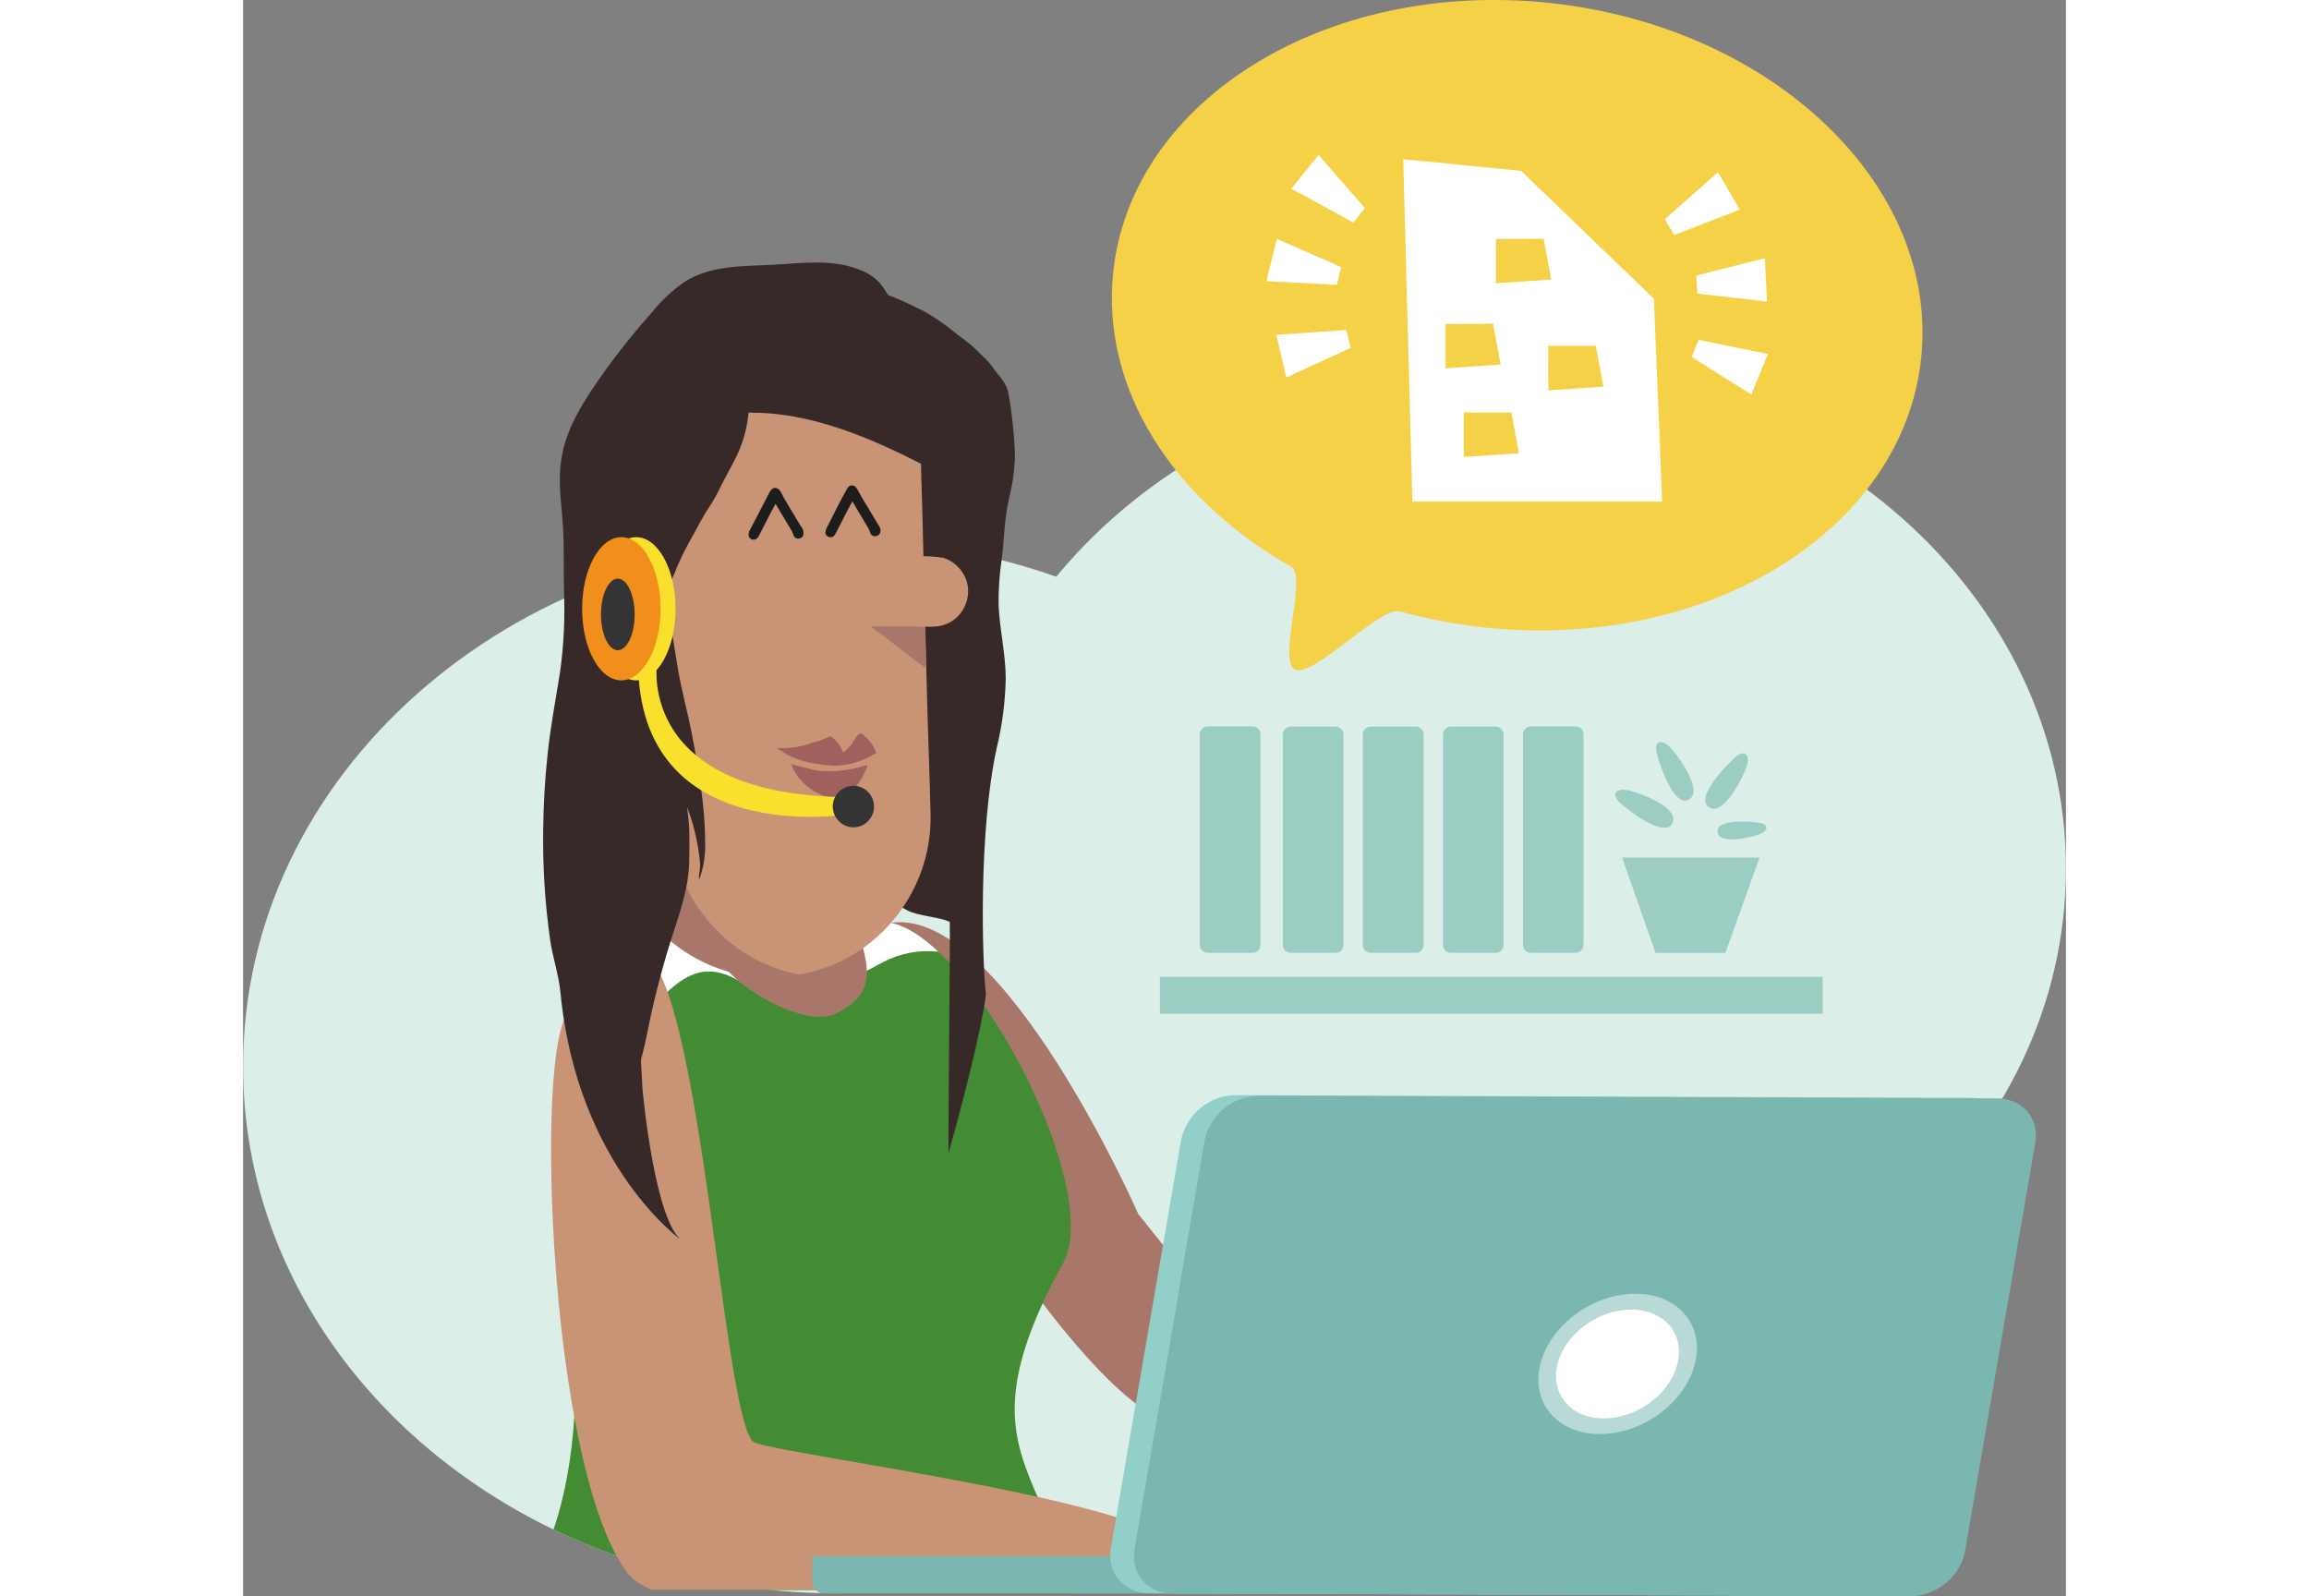 <svg width="100%" height="150" viewBox="0 0 217 190" fill="none" xmlns="http://www.w3.org/2000/svg">
                                        <rect x="0" y="0" width="217" height="190" fill="#808080" stroke="none"/>
                                        <g clip-path="url(#clip0_2849_12115)">
                                        <path d="M150.519 162.368C187.235 162.368 216.999 135.968 216.999 103.402C216.999 70.836 187.235 44.436 150.519 44.436C113.803 44.436 84.039 70.836 84.039 103.402C84.039 135.968 113.803 162.368 150.519 162.368Z" fill="#DBEEE8"/>
                                        <path d="M141.41 126.955C141.41 153.245 123.169 175.758 97.3 185.08C88.762 188.135 79.766 189.687 70.705 189.667C70.096 189.667 69.486 189.667 68.879 189.647C66.817 189.599 64.779 189.475 62.767 189.276C53.81 188.408 45.072 185.97 36.949 182.071C14.94 171.436 0.004 150.744 0.004 126.955C0.004 92.303 31.662 64.242 70.709 64.242C109.756 64.242 141.41 92.324 141.41 126.955Z" fill="#DBEEE8"/>
                                        <path d="M77.131 109.873C64.225 111.763 100.182 169.185 110.829 169.185C121.476 169.185 145.284 191.17 142.201 187.026C139.117 182.881 137.632 183.564 137.632 183.564L106.564 144.5C106.564 144.5 90.476 107.938 77.165 109.849L77.131 109.873Z" fill="#A8776A"/>
                                        <path d="M154.733 189.811H153.816L153.731 189.698C153.629 189.561 153.523 189.423 153.421 189.279L150.433 185.282C145.415 178.541 140.042 171.161 139.742 170.749C140.321 171.542 139.994 171.967 139.023 172.142L137.102 164.45C143.507 173.57 148.239 180.325 151.636 185.282C152.675 186.782 153.588 188.116 154.389 189.279C154.484 189.423 154.576 189.561 154.678 189.698C154.691 189.738 154.709 189.776 154.733 189.811Z" fill="#F4A7B5"/>
                                        <path d="M98.374 189.28L98.46 189.698H69.248C69.123 189.699 68.998 189.683 68.877 189.65C68.815 189.636 68.755 189.616 68.696 189.592C68.521 189.519 68.362 189.413 68.226 189.28H62.775C53.818 188.412 45.08 185.973 36.957 182.075C38.381 177.903 39.124 173.36 39.434 168.695C40.64 150.46 35.284 130.286 38.35 122.587C38.446 122.361 38.538 122.145 38.647 121.942C40.654 118.218 43.768 115.219 47.553 113.365C48.596 112.821 49.67 112.339 50.769 111.921H50.844L50.936 111.887C52.56 111.27 54.226 110.77 55.92 110.391C55.946 110.384 55.973 110.384 55.999 110.391C57.215 110.11 58.448 109.88 59.675 109.67C64.088 109.038 68.559 108.923 72.999 109.327C74.362 109.451 75.742 109.643 77.088 109.904H77.132C79.282 110.336 81.728 112.068 84.144 114.652C85.633 116.249 87.005 117.953 88.249 119.75C92.746 126.193 96.637 134.599 98.013 141.31C98.79 145.056 98.766 148.274 97.635 150.329C96.681 152.045 95.864 153.671 95.175 155.17C89.871 166.715 91.891 171.981 94.61 178.263C95.325 179.941 96.122 181.694 96.817 183.66C96.988 184.12 97.158 184.59 97.298 185.077C97.318 185.145 97.342 185.218 97.363 185.29C97.778 186.598 98.116 187.931 98.374 189.28Z" fill="#448C34"/>
                                        <path d="M39.832 119.143C42.602 121.685 45.283 123.472 46.51 122.231C50.523 118.189 53.443 113.448 59.02 116.758C64.597 120.069 69.776 118 76.229 114.515C78.24 113.465 80.515 113.039 82.767 113.29C80.832 111.458 78.91 110.223 77.125 109.859C68.335 108.099 48.309 108.466 39.839 119.122" fill="white"/>
                                        <path d="M113.591 189.66H69.249C69.059 189.662 68.871 189.627 68.694 189.557C68.518 189.484 68.358 189.377 68.224 189.242H48.699C47.573 188.846 46.566 188.171 45.769 187.279C45.646 187.121 45.53 186.957 45.428 186.782C45.196 186.439 44.968 186.061 44.746 185.708C42.481 181.831 40.723 175.68 39.431 168.657C36.219 151.211 35.898 128.416 37.997 121.997C38.062 121.795 38.127 121.61 38.185 121.414C41.84 110.59 45.642 111.832 47.578 113.331C47.866 113.556 48.141 113.798 48.402 114.055C48.942 114.649 49.383 115.328 49.707 116.065C55.127 127.336 57.652 170.314 60.865 171.707C63.015 172.636 80.738 175.096 94.648 178.201C98.082 178.973 101.288 179.779 103.97 180.603C104.924 180.898 105.806 181.203 106.61 181.512C106.818 181.584 107.019 181.663 107.21 181.742C107.642 181.917 108.041 182.085 108.409 182.263C108.777 182.442 109.124 182.606 109.431 182.775C110.271 183.149 110.976 183.774 111.451 184.565L111.731 185.193C112.647 187.176 113.536 188.374 113.618 189.19C113.647 189.347 113.637 189.508 113.591 189.66Z" fill="#C99475"/>
                                        <path d="M55.934 103.697C56.65 109.468 54.851 110.984 56.857 114.388C58.864 117.791 67.177 122.457 70.717 120.594C74.257 118.731 74.955 116.676 73.644 112.36C72.332 108.044 72.11 99.206 72.11 99.206L55.934 103.697Z" fill="#A8776A"/>
                                        <path d="M60.24 108.716C60.24 108.716 57.287 105.629 56.016 104.39C56.547 109.605 54.946 111.142 56.867 114.412C58.482 117.156 64.203 120.718 68.213 121.019C68.731 120.981 69.237 120.845 69.705 120.618L70.175 120.35C67.31 119.362 62.792 118.234 61.501 116.944C59.171 114.59 58.734 110.247 60.24 108.74V108.716Z" fill="#A8776A"/>
                                        <path d="M79.053 74.967L78.031 90.31L85.499 90.811L86.521 75.468L79.053 74.967Z" fill="url(#paint0_linear_2849_12115)"/>
                                        <path d="M164.204 186.761V188.206C164.203 188.402 164.164 188.597 164.088 188.778C164.008 188.962 163.892 189.128 163.747 189.266C163.612 189.399 163.452 189.505 163.277 189.578C163.101 189.649 162.912 189.685 162.722 189.684H69.252C69.061 189.685 68.873 189.649 68.696 189.578C68.521 189.505 68.362 189.399 68.226 189.266C68.082 189.128 67.966 188.962 67.885 188.778C67.81 188.597 67.77 188.402 67.769 188.206V185.279H162.759C162.951 185.283 163.139 185.324 163.315 185.401C163.49 185.478 163.649 185.59 163.781 185.729C164.052 186.003 164.204 186.374 164.204 186.761Z" fill="#79B7B0"/>
                                        <path d="M205.884 130.687L118.172 130.365C116.651 130.38 115.179 130.913 113.998 131.878C112.817 132.845 111.995 134.186 111.668 135.683L103.304 184.301C102.792 187.252 104.881 189.653 107.968 189.671L195.673 189.993C197.197 189.98 198.671 189.445 199.854 188.477C201.038 187.511 201.86 186.168 202.184 184.668L210.551 136.057C211.052 133.106 208.967 130.705 205.884 130.687Z" fill="#92CFC9"/>
                                        <path d="M213.349 136.043L204.982 184.662C204.781 185.662 204.352 186.602 203.728 187.406C203.106 188.208 202.308 188.853 201.398 189.293C200.499 189.76 199.503 190.007 198.491 190.014L154.756 189.849H153.85L122.223 189.725H110.687C110.046 189.722 109.412 189.598 108.817 189.358C108.012 189.046 107.317 188.499 106.824 187.787C106.332 187.074 106.065 186.229 106.057 185.361C106.047 185.03 106.071 184.699 106.129 184.373L106.428 182.634L106.595 181.66L108.817 168.742L110.38 159.688L111.815 151.187L114.465 135.748C114.79 134.251 115.611 132.909 116.792 131.943C117.974 130.977 119.447 130.443 120.969 130.43L205.994 130.746H208.668C211.765 130.688 213.857 133.093 213.349 136.043Z" fill="#79B7B0"/>
                                        <g opacity="0.48">
                                        <path d="M172.806 162.437C171.587 167.055 166.497 170.756 161.427 170.708C156.358 170.66 153.25 166.883 154.467 162.265C155.683 157.647 160.783 153.952 165.843 154.004C170.902 154.055 174.026 157.832 172.806 162.437Z" fill="white"/>
                                        </g>
                                        <path d="M170.73 162.437C169.782 166.046 165.83 168.88 161.909 168.845C157.988 168.811 155.565 165.881 156.502 162.299C157.439 158.718 161.401 155.849 165.33 155.894C169.258 155.939 171.673 158.862 170.73 162.437Z" fill="white"/>
                                        <path fill-rule="evenodd" clip-rule="evenodd" d="M73.144 77.043H81.32C82.491 76.951 83.668 77.001 84.826 77.194C85.524 77.41 86.155 77.805 86.656 78.34C87.159 78.871 87.517 79.525 87.695 80.237C87.833 80.853 87.833 81.491 87.695 82.107C87.556 82.722 87.284 83.298 86.897 83.795C86.544 84.251 86.099 84.629 85.593 84.903C85.087 85.177 84.53 85.341 83.957 85.383C83.075 85.449 82.141 85.383 81.232 85.383H73.137V77.043H73.144Z" fill="#F9D1CC"/>
                                        <path d="M90.463 65.237C90.6 63.793 90.664 62.294 90.903 60.843C91.141 59.391 91.397 58.081 91.618 56.695C91.656 56.448 91.704 56.204 91.748 55.971C85.698 51.877 78.903 49.03 71.756 47.593C64.607 46.152 57.246 46.152 50.098 47.593C50.214 47.936 50.319 48.313 50.438 48.622C50.905 49.915 51.426 51.199 51.873 52.513C52.319 53.827 52.789 55.168 53.236 56.461C54.159 59.114 54.99 61.769 55.961 64.352C56.932 66.936 57.927 69.499 58.901 72.031C59.876 74.562 60.888 77.132 61.842 79.716C62.795 82.299 63.821 84.862 64.788 87.401C65.276 88.698 65.749 90.005 66.151 91.346C66.553 92.688 66.983 94.053 67.456 95.35C68.175 97.234 68.891 99.069 69.671 100.87C73.044 101.975 75.687 103.838 77.043 106.095C77.327 106.222 77.602 106.367 77.868 106.528C78.549 106.871 77.575 107.574 78.209 107.9C78.515 108.051 78.798 108.243 79.07 108.374C80.345 109.039 83.046 109.183 84.13 109.746C84.195 112.007 83.915 135 83.98 137.268C88.017 122.886 88.433 118.354 88.433 118.354C87.98 114.35 87.537 99.069 89.71 89.075C90.371 86.361 90.733 83.583 90.79 80.79C90.79 77.87 90.075 75.019 89.945 72.096C89.911 70.207 90.041 68.318 90.334 66.452C90.382 66.033 90.426 65.625 90.463 65.207V65.237Z" fill="#372928"/>
                                        <path fill-rule="evenodd" clip-rule="evenodd" d="M61.422 35.3C63.614 35.232 65.8 35.564 67.875 36.281C70.467 37.184 72.835 38.641 74.815 40.553C76.794 42.463 78.34 44.781 79.346 47.349C80.121 49.32 80.565 51.407 80.658 53.525C80.709 54.67 80.702 55.847 80.746 57.079C80.882 60.729 80.937 64.418 81.039 68.085C81.247 75.43 81.38 82.594 81.635 89.874C81.721 92.334 81.799 94.798 81.843 97.017C81.899 100.182 81.158 103.31 79.69 106.109C78.439 108.508 76.697 110.613 74.58 112.285C73.132 113.424 71.525 114.341 69.81 115.005C66.716 116.196 63.37 116.567 60.093 116.083C57.431 115.671 54.888 114.686 52.639 113.194C52.543 113.135 52.465 113.05 52.373 112.985C51.898 112.684 51.443 112.354 51.01 111.996C48.965 110.312 47.293 108.215 46.101 105.841C44.91 103.468 44.223 100.87 44.084 98.215C44.046 97.601 44.084 96.98 44.084 96.362C43.999 93.381 43.982 90.286 43.845 87.246C43.791 86.022 43.753 84.773 43.753 83.569C43.753 81.706 43.61 79.911 43.61 78.079V76.226C43.396 71.423 43.396 66.469 43.232 61.577C43.167 59.765 43.195 57.971 43.051 56.166C42.781 53.627 43.028 51.059 43.777 48.618C44.526 46.174 45.762 43.91 47.409 41.963C47.562 41.788 47.699 41.62 47.855 41.448C48.012 41.276 48.121 41.105 48.271 40.944C48.905 40.322 49.58 39.743 50.291 39.211C53.452 36.706 57.349 35.327 61.371 35.293L61.422 35.3Z" fill="#C99475"/>
                                        <path d="M90.839 60.633C91.126 59.45 91.47 58.266 91.633 57.12C91.742 56.396 91.787 55.676 91.865 54.955C92.015 53.511 91.378 47.205 90.904 46.093C90.628 45.522 90.269 44.995 89.841 44.529C89.432 44.038 89.126 43.5 88.696 43.043C88.267 42.587 87.776 42.134 87.334 41.692C86.472 40.82 85.317 40.083 84.322 39.252C83.816 38.841 83.29 38.456 82.744 38.099C82.193 37.709 81.618 37.352 81.024 37.032C79.77 36.418 78.513 35.791 77.15 35.255C75.57 34.654 73.899 34.333 72.21 34.305C71.253 34.303 70.296 34.355 69.345 34.463C68.398 34.542 67.444 34.576 66.476 34.665C65.582 34.72 64.692 34.823 63.808 34.974C62.97 35.125 62.173 35.317 61.393 35.502C60.613 35.688 59.856 35.897 59.069 36.079C58.275 36.228 57.489 36.42 56.715 36.655C55.369 37.125 54.027 37.585 52.501 38.165C52.177 38.278 51.857 38.439 51.496 38.559C50.804 38.765 50.139 39.054 49.516 39.42C49.38 39.52 49.237 39.608 49.087 39.684C48.843 39.794 48.641 39.982 48.515 40.22C48.342 40.579 48.197 40.951 48.078 41.331C47.796 42.103 47.533 42.776 47.281 43.613C47.165 43.973 46.658 44.961 47.417 44.917C47.574 44.824 47.54 44.786 47.646 44.876C47.794 45.097 47.909 45.34 47.986 45.596C48.453 46.931 49.193 47.97 49.734 49.205C49.837 49.442 49.935 49.679 50.031 49.926C53.502 49.394 57.009 49.126 60.521 49.123C71.532 49.123 82.359 56.232 90.843 60.671L90.839 60.633Z" fill="#372928"/>
                                        <path fill-rule="evenodd" clip-rule="evenodd" d="M65.129 35.616C65.078 35.712 64.934 35.688 64.856 35.705C60.481 36.609 56.564 39.039 53.794 42.566C51.026 46.1 49.588 50.505 49.736 55.003C49.736 55.415 49.791 55.827 49.828 56.252C49.865 56.678 49.828 57.123 49.828 57.569C49.9 59.285 49.934 61 49.978 62.774C50.063 62.774 50.152 62.63 50.216 62.534C50.932 61.453 51.712 60.276 52.502 59.179C53.293 58.081 54.315 56.901 55.177 55.717C55.593 55.147 55.95 54.461 56.397 53.861C56.467 53.766 56.545 53.677 56.632 53.597C56.754 53.473 56.846 53.435 56.925 53.291C57.006 53.119 57.075 52.941 57.133 52.76C57.377 52.236 57.585 51.696 57.756 51.144C57.987 49.907 58.148 48.659 58.236 47.404C58.314 46.75 58.353 46.093 58.352 45.435C58.281 44.715 58.281 43.99 58.352 43.27C58.417 43.27 58.424 43.434 58.475 43.328C58.451 43.1 58.451 42.87 58.475 42.642C58.611 42.772 58.604 42.985 58.655 43.153C58.823 43.682 58.961 44.219 59.071 44.762C59.126 45.153 59.143 45.565 59.19 45.99C59.251 46.396 59.29 46.805 59.306 47.215C59.256 48.287 59.088 49.35 58.805 50.385C57.781 54.922 55.826 59.193 53.068 62.925C52.594 63.587 52.063 64.318 51.521 65.045C51.153 65.536 50.84 66.136 50.452 66.72C50.311 66.879 50.196 67.06 50.111 67.255C50.087 67.444 50.087 67.635 50.111 67.824C50.152 69.138 50.169 70.596 50.196 71.886C50.247 74.312 50.377 76.477 50.377 78.858C50.377 80.711 50.196 82.817 50.377 84.629C50.384 84.808 50.403 84.987 50.434 85.164C50.489 85.301 50.537 85.44 50.578 85.582C50.608 85.85 50.619 86.119 50.612 86.389C50.612 87.682 50.663 89.109 50.697 90.461C50.685 90.988 50.706 91.515 50.761 92.039C50.881 92.45 51.071 92.837 51.324 93.182C51.409 93.34 51.48 93.525 51.559 93.713C51.66 93.884 51.743 94.066 51.804 94.255C51.838 94.654 51.838 95.055 51.804 95.453C51.783 96.544 51.682 97.632 51.501 98.709C51.395 98.095 51.337 97.481 51.235 96.88C51.133 96.28 51.007 95.707 50.894 95.165C50.554 101.34 52.329 105.835 55.024 109.183C57.847 112.777 61.87 115.215 66.345 116.045C64.039 116.505 61.666 116.505 59.361 116.045C55.555 115.311 52.067 113.413 49.371 110.61C46.678 107.806 44.909 104.233 44.305 100.38C43.965 98.215 44.053 95.576 43.965 93.02C43.876 90.465 43.835 88.011 43.791 85.473C43.692 80.515 43.542 75.485 43.406 70.435C43.348 68.565 43.31 66.706 43.225 64.815V62.939C43.225 61.69 43.16 60.414 43.133 59.165C43.106 57.916 43.062 56.667 42.987 55.463C42.719 51.211 43.892 46.993 46.315 43.5C46.832 42.753 47.401 42.044 48.019 41.379C50.608 38.532 54.014 36.566 57.763 35.756C60.207 35.235 62.727 35.186 65.19 35.612L65.129 35.616Z" fill="#A8776A"/>
                                        <path fill-rule="evenodd" clip-rule="evenodd" d="M72.542 59.686C71.933 60.715 71.473 61.745 70.839 62.915C70.669 63.258 70.461 63.786 70.188 63.903C70.106 63.937 70.018 63.954 69.929 63.951C69.841 63.95 69.754 63.931 69.674 63.896C69.592 63.859 69.519 63.805 69.459 63.738C69.401 63.672 69.356 63.595 69.326 63.512C69.31 63.214 69.394 62.919 69.565 62.675C70.28 61.282 70.999 59.789 71.766 58.431C71.943 58.087 72.168 57.624 72.74 57.834C73.04 57.943 73.35 58.684 73.571 59.062C74.253 60.194 74.825 61.158 75.507 62.287C75.701 62.609 76.011 62.949 75.83 63.453C75.786 63.557 75.714 63.646 75.622 63.711C75.531 63.775 75.426 63.816 75.316 63.831C75.2 63.843 75.082 63.825 74.975 63.779C74.874 63.732 74.786 63.66 74.719 63.57C74.644 63.417 74.583 63.258 74.539 63.093C74.392 62.794 74.225 62.505 74.038 62.228C73.568 61.405 73.023 60.523 72.542 59.686Z" fill="#1D1D1B"/>
                                        <path fill-rule="evenodd" clip-rule="evenodd" d="M63.394 59.978C62.791 61.007 62.31 62.06 61.673 63.268C61.499 63.591 61.292 64.153 60.954 64.218C60.875 64.242 60.791 64.249 60.709 64.239C60.625 64.231 60.544 64.205 60.471 64.163C60.4 64.12 60.338 64.064 60.286 63.999C60.236 63.931 60.201 63.854 60.181 63.772C60.169 63.475 60.251 63.182 60.416 62.935C61.012 61.824 61.663 60.534 62.259 59.405C62.44 59.062 62.777 58.166 63.206 58.094C63.922 57.985 64.109 58.815 64.426 59.35C65.077 60.444 65.717 61.515 66.361 62.582C66.505 62.733 66.609 62.918 66.664 63.12C66.722 63.323 66.729 63.536 66.685 63.742C66.638 63.839 66.569 63.923 66.484 63.989C66.398 64.053 66.297 64.094 66.191 64.109C66.084 64.123 65.975 64.111 65.874 64.074C65.775 64.036 65.686 63.975 65.615 63.896C65.524 63.734 65.454 63.561 65.407 63.381C65.278 63.093 65.067 62.805 64.906 62.517C64.419 61.693 63.884 60.822 63.387 59.978H63.394Z" fill="#1D1D1B"/>
                                        <path fill-rule="evenodd" clip-rule="evenodd" d="M81.166 73.54H81.231C81.231 75.424 81.231 77.705 81.323 79.537C79.135 78.096 77.02 76.168 74.87 74.703C74.562 74.525 74.273 74.314 74.008 74.075C76.393 73.89 78.815 73.708 81.18 73.513L81.166 73.54Z" fill="#A8776A"/>
                                        <path fill-rule="evenodd" clip-rule="evenodd" d="M75.361 89.634C75.361 89.754 75.183 89.741 75.095 89.785C73.637 90.679 71.964 91.153 70.257 91.158C69.601 91.124 68.948 91.048 68.301 90.931C67.126 90.774 65.983 90.427 64.918 89.902C64.678 89.784 64.45 89.644 64.237 89.483C64.029 89.339 63.77 89.274 63.641 89.065C64.649 89.102 65.657 89.003 66.639 88.77C67.024 88.67 67.398 88.526 67.77 88.409C68.515 88.235 69.238 87.974 69.923 87.631C70.615 88.107 71.143 88.788 71.436 89.579C71.844 89.296 72.198 88.942 72.482 88.533C72.768 88.142 73.013 87.559 73.398 87.363C73.664 87.233 73.889 87.521 74.08 87.706C74.691 88.208 75.137 88.885 75.357 89.648L75.361 89.634Z" fill="#A0605D"/>
                                        <path fill-rule="evenodd" clip-rule="evenodd" d="M74.347 91.041C74.282 91.343 74.174 91.634 74.027 91.905C73.779 92.463 73.459 92.985 73.073 93.456C72.909 93.696 72.722 93.919 72.514 94.122C72.327 94.252 72.027 94.358 71.795 94.502C71.114 94.906 70.305 95.028 69.537 94.846C69.183 94.751 68.841 94.62 68.514 94.454C67.782 94.128 67.126 93.651 66.586 93.055C66.017 92.486 65.572 91.803 65.281 91.051V91.013C65.281 91.013 65.281 90.979 65.339 90.979C65.806 91.123 66.416 91.274 66.975 91.398C67.511 91.552 68.058 91.673 68.61 91.758C70.113 91.884 71.626 91.762 73.09 91.398C73.516 91.255 73.952 91.146 74.395 91.072L74.347 91.041Z" fill="#A0605D"/>
                                        <path fill-rule="evenodd" clip-rule="evenodd" d="M78.88 54.283C78.816 53.977 78.741 53.679 78.649 53.381C78.598 53.25 78.512 53.151 78.468 53.014C78.424 52.876 78.414 52.718 78.369 52.581C78.089 51.829 77.77 51.092 77.415 50.372C76.104 47.565 74.833 44.659 72.986 42.436C72.371 41.537 71.433 40.914 70.37 40.697C69.995 40.58 69.607 40.512 69.215 40.494H67.954C67.538 40.439 67.117 40.439 66.701 40.494C66.455 40.566 66.215 40.656 65.982 40.762C65.746 40.855 65.488 40.906 65.266 40.999C65.045 41.091 64.82 41.232 64.585 41.342C64.463 41.378 64.344 41.422 64.227 41.472C64.138 41.524 64.06 41.675 63.948 41.609C64.019 41.181 64.216 40.785 64.513 40.47C64.735 40.151 64.987 39.87 65.229 39.537C64.37 40.045 63.525 40.628 62.691 41.205C62.554 41.297 62.411 41.4 62.275 41.506C62.139 41.613 62.053 41.812 61.897 41.746C62.227 40.913 62.714 40.151 63.331 39.503C62.164 40.152 61.092 40.96 60.145 41.904C60.301 43.537 60.351 45.178 60.295 46.817C60.295 47.627 60.241 48.464 60.166 49.219C59.984 51.147 59.428 53.021 58.527 54.732C58.009 55.799 57.42 56.767 56.933 57.776C56.677 58.311 56.425 58.805 56.139 59.312C55.853 59.82 55.57 60.259 55.263 60.712C54.66 61.628 54.166 62.654 53.601 63.656C52.876 64.91 52.221 66.204 51.642 67.533C51.529 67.804 51.441 68.102 51.301 68.37C51.008 68.951 50.833 69.586 50.786 70.236C50.717 71.842 50.803 73.451 51.045 75.039C51.236 76.48 51.488 77.88 51.71 79.28C52.156 82.08 52.902 84.656 53.413 87.298C53.924 89.94 54.435 92.787 54.756 95.789C54.924 97.366 55.009 98.951 55.011 100.537C55.038 101.962 54.794 103.378 54.292 104.709C54.251 104.524 54.251 104.332 54.292 104.147C54.292 103.944 54.35 103.763 54.364 103.577C54.415 103.167 54.415 102.752 54.364 102.342C54.132 100.198 53.628 98.093 52.865 96.077C52.96 96.993 53.096 97.916 53.124 98.911C53.151 99.906 53.124 101.018 53.124 102.088C53.124 105.787 51.884 108.868 50.8 112.34C49.702 115.896 48.792 119.51 48.075 123.164C47.172 127.73 47.308 124.324 47.543 129.556C47.543 129.556 48.977 145.797 52.435 147.832C52.435 147.832 39.83 139.117 37.785 118.169C37.584 116.048 36.869 114.014 36.559 111.914C35.942 107.551 35.664 103.146 35.728 98.74C35.76 95.798 35.93 92.866 36.239 89.943C36.58 86.567 37.213 83.311 37.745 79.956C38.184 76.754 38.337 73.518 38.201 70.288C38.136 67.221 38.266 64.219 37.966 61.138C37.85 59.913 37.707 58.506 37.707 57.127C37.707 53.01 39.142 50.07 41.356 46.642C43.58 43.302 46.038 40.126 48.712 37.139C49.822 35.754 51.127 34.539 52.585 33.533C55.624 31.626 59.338 31.684 62.789 31.533C66.418 31.368 69.924 30.734 73.429 32.123C74.348 32.455 75.174 33.005 75.838 33.725C76.478 34.544 77.006 35.445 77.409 36.405C77.899 37.443 78.285 38.528 78.564 39.644C79.279 42.608 79.371 46.44 79.695 50.005C79.759 50.725 79.851 51.449 79.844 52.169C79.844 52.732 79.844 53.751 79.279 53.741L78.88 54.283Z" fill="#372928"/>
                                        <path fill-rule="evenodd" clip-rule="evenodd" d="M71.632 66.253H79.825C80.996 66.164 82.172 66.212 83.331 66.397C84.381 66.719 85.265 67.438 85.798 68.404C85.98 68.728 86.12 69.074 86.213 69.433C86.35 70.048 86.35 70.685 86.213 71.3C86.074 71.915 85.805 72.492 85.423 72.991C85.067 73.445 84.623 73.821 84.118 74.096C83.611 74.367 83.055 74.531 82.483 74.58C81.6 74.645 80.667 74.58 79.757 74.58H71.618V66.325C71.594 66.298 71.594 66.253 71.632 66.253Z" fill="#C99475"/>
                                        <path d="M49.262 79.198C49.262 79.198 47.031 94.894 72.43 94.894L72.208 96.914C72.208 96.914 47.027 101.172 47.027 78.731L49.262 79.198Z" fill="#F9E02D"/>
                                        <path d="M51.488 72.466C51.488 77.173 49.397 80.989 46.807 80.989C44.218 80.989 42.133 77.173 42.133 72.466C42.133 67.759 44.225 63.944 46.807 63.944C49.39 63.944 51.488 67.763 51.488 72.466Z" fill="#F9E02D"/>
                                        <path d="M49.705 72.466C49.705 77.173 47.613 80.989 45.024 80.989C42.435 80.989 40.363 77.173 40.363 72.466C40.363 67.759 42.455 63.944 45.038 63.944C47.62 63.944 49.705 67.763 49.705 72.466Z" fill="#F28F1C"/>
                                        <path d="M75.112 96.012C75.112 96.501 74.969 96.978 74.7 97.385C74.431 97.79 74.049 98.108 73.603 98.297C73.154 98.483 72.662 98.533 72.186 98.441C71.708 98.344 71.27 98.105 70.928 97.755C70.582 97.412 70.345 96.972 70.247 96.493C70.151 96.013 70.2 95.516 70.387 95.065C70.572 94.614 70.886 94.228 71.29 93.957C71.693 93.686 72.167 93.541 72.653 93.542C73.301 93.542 73.923 93.8 74.383 94.259C74.613 94.489 74.796 94.762 74.921 95.062C75.046 95.363 75.111 95.686 75.112 96.012Z" fill="#343434"/>
                                        <path d="M46.616 73.139C46.616 75.489 45.72 77.403 44.609 77.403C43.499 77.403 42.609 75.489 42.609 73.139C42.609 70.789 43.505 68.881 44.609 68.881C45.713 68.881 46.616 70.785 46.616 73.139Z" fill="#343434"/>
                                        <path d="M188.046 116.278H109.141V120.67H188.046V116.278Z" fill="#9BCDC3"/>
                                        <path d="M158.636 113.424H153.3C153.177 113.424 153.056 113.399 152.943 113.352C152.829 113.304 152.725 113.236 152.636 113.149C152.549 113.061 152.481 112.956 152.435 112.84C152.387 112.726 152.363 112.604 152.363 112.48V87.435C152.361 87.308 152.384 87.182 152.431 87.064C152.478 86.947 152.548 86.839 152.636 86.749C152.812 86.571 153.051 86.471 153.3 86.471H158.636C158.884 86.473 159.122 86.575 159.297 86.752C159.385 86.839 159.455 86.942 159.502 87.057C159.55 87.171 159.574 87.294 159.573 87.418V112.463C159.574 112.586 159.551 112.709 159.504 112.823C159.457 112.939 159.388 113.044 159.3 113.132C159.212 113.219 159.108 113.288 158.993 113.334C158.881 113.389 158.76 113.419 158.636 113.424Z" fill="#9BCDC3"/>
                                        <path d="M149.106 113.424H143.771C143.654 113.422 143.538 113.397 143.43 113.352C143.316 113.304 143.212 113.235 143.124 113.149C143.037 113.06 142.968 112.955 142.919 112.84C142.873 112.726 142.849 112.604 142.848 112.48V87.435C142.849 87.31 142.874 87.187 142.919 87.071C142.969 86.958 143.038 86.855 143.124 86.766C143.211 86.677 143.315 86.607 143.43 86.56C143.539 86.516 143.654 86.492 143.771 86.488H149.106C149.356 86.488 149.594 86.588 149.771 86.766C149.86 86.856 149.931 86.963 149.978 87.081C150.025 87.199 150.049 87.325 150.047 87.452V112.497C150.047 112.621 150.023 112.743 149.975 112.857C149.928 112.973 149.859 113.078 149.771 113.166C149.683 113.252 149.58 113.32 149.467 113.369C149.352 113.41 149.229 113.429 149.106 113.424Z" fill="#9BCDC3"/>
                                        <path d="M139.576 113.424H134.241C134.117 113.424 133.995 113.399 133.88 113.352C133.767 113.303 133.665 113.235 133.577 113.149C133.489 113.061 133.419 112.956 133.372 112.84C133.325 112.726 133.301 112.604 133.301 112.48V87.435C133.301 87.31 133.325 87.187 133.372 87.071C133.42 86.957 133.49 86.854 133.577 86.766C133.664 86.678 133.767 86.609 133.88 86.56C133.995 86.514 134.117 86.49 134.241 86.488H139.576C139.703 86.486 139.828 86.51 139.945 86.557C140.062 86.605 140.169 86.676 140.258 86.766C140.347 86.856 140.418 86.963 140.465 87.081C140.513 87.199 140.536 87.325 140.534 87.452V112.497C140.534 112.621 140.51 112.744 140.462 112.858C140.415 112.973 140.346 113.078 140.258 113.166C140.17 113.252 140.067 113.32 139.955 113.369C139.834 113.413 139.705 113.431 139.576 113.424Z" fill="#9BCDC3"/>
                                        <path d="M130.049 113.424H124.714C124.59 113.424 124.467 113.399 124.353 113.352C124.24 113.303 124.137 113.235 124.049 113.149C123.961 113.061 123.892 112.956 123.845 112.84C123.797 112.726 123.773 112.604 123.773 112.48V87.435C123.776 87.185 123.876 86.946 124.053 86.769C124.228 86.592 124.465 86.49 124.714 86.488H130.049C130.298 86.488 130.537 86.588 130.713 86.766C130.803 86.856 130.873 86.963 130.921 87.081C130.968 87.199 130.992 87.325 130.989 87.452V112.497C130.988 112.621 130.964 112.743 130.918 112.857C130.87 112.972 130.8 113.077 130.713 113.166C130.625 113.253 130.521 113.321 130.407 113.369C130.292 113.411 130.171 113.429 130.049 113.424Z" fill="#9BCDC3"/>
                                        <path d="M120.159 113.424H114.823C114.699 113.424 114.577 113.399 114.462 113.352C114.349 113.304 114.246 113.235 114.159 113.149C114.071 113.061 114.001 112.956 113.954 112.84C113.907 112.726 113.883 112.604 113.883 112.48V87.435C113.881 87.308 113.904 87.181 113.952 87.064C113.999 86.946 114.07 86.839 114.159 86.749C114.246 86.66 114.349 86.591 114.463 86.543C114.577 86.495 114.7 86.471 114.823 86.471H120.159C120.285 86.469 120.41 86.492 120.527 86.54C120.644 86.588 120.751 86.659 120.84 86.749C120.928 86.839 120.998 86.947 121.045 87.064C121.091 87.182 121.115 87.308 121.113 87.435V112.48C121.113 112.604 121.088 112.726 121.041 112.84C120.995 112.956 120.927 113.061 120.84 113.149C120.751 113.235 120.647 113.304 120.533 113.352C120.415 113.402 120.287 113.426 120.159 113.424Z" fill="#9BCDC3"/>
                                        <path d="M164.164 102.085L168.143 113.431H176.46L180.524 102.085H164.164Z" fill="#9BCDC3"/>
                                        <path d="M163.745 95.367C163.489 95.106 163.24 94.729 163.404 94.386C163.567 94.043 164.15 93.964 164.566 94.022C165.796 94.187 171.039 96.043 170.174 97.947C169.264 100.006 164.416 96.084 163.731 95.394L163.745 95.367Z" fill="#9BCDC3"/>
                                        <path d="M168.229 89.418C168.165 89.054 168.161 88.612 168.502 88.416C168.843 88.221 169.354 88.478 169.671 88.759C170.601 89.596 173.922 94.067 172.164 95.144C170.26 96.338 168.4 90.368 168.229 89.397V89.418Z" fill="#9BCDC3"/>
                                        <path d="M177.829 89.984C178.122 89.761 178.511 89.552 178.851 89.775C179.192 89.998 179.192 90.567 179.073 90.975C178.763 92.194 176.313 97.192 174.535 96.122C172.617 94.966 177.063 90.588 177.829 89.984Z" fill="#9BCDC3"/>
                                        <path d="M180.709 97.999C180.982 98.057 181.292 98.184 181.343 98.482C181.394 98.781 181.046 99.072 180.76 99.21C179.898 99.625 175.772 100.647 175.527 99.072C175.254 97.357 179.956 97.793 180.729 97.999H180.709Z" fill="#9BCDC3"/>
                                        <path d="M103.584 32.408C102.113 46.368 110.756 59.511 124.748 67.45C126.752 68.524 123.072 78.823 125.27 79.726C127.467 80.628 135.399 72.144 137.681 72.778C140.983 73.687 144.352 74.326 147.756 74.689C174.33 77.513 197.596 63.175 199.763 42.652C201.93 22.129 182.142 3.197 155.578 0.357C129.014 -2.484 105.741 11.871 103.584 32.408Z" fill="#F5D148"/>
                                        <path d="M169.25 26.088L170.371 27.968L178.163 24.959L175.58 20.499L169.25 26.088Z" fill="white"/>
                                        <path d="M172.996 32.792L173.126 34.95L181.418 35.907L181.152 30.741L172.996 32.792Z" fill="white"/>
                                        <path d="M173.264 40.45L172.453 42.508L179.55 46.968L181.522 42.148L173.264 40.45Z" fill="white"/>
                                        <path d="M131.845 41.407L131.331 39.28L123.008 39.86L124.193 44.93L131.845 41.407Z" fill="white"/>
                                        <path d="M130.212 33.91L130.727 31.794L123.075 28.442L121.824 33.471L130.212 33.91Z" fill="white"/>
                                        <path d="M132.185 26.489L133.548 24.774L128.039 18.448L124.785 22.455L132.185 26.489Z" fill="white"/>
                                        <path d="M138.109 18.948L152.146 20.345L167.951 35.564L168.932 59.707H139.2L138.109 18.948Z" fill="white"/>
                                        <path d="M143.148 38.569V43.843L149.7 43.393L148.814 38.539L143.148 38.569Z" fill="#F5D148"/>
                                        <path d="M155.379 41.215V46.474L161.931 46.025L161.045 41.17H155.379V41.215Z" fill="#F5D148"/>
                                        <path d="M149.152 28.452V33.715L155.718 33.276L154.832 28.421L149.152 28.452Z" fill="#F5D148"/>
                                        <path d="M145.312 49.14V54.403L151.874 53.96L150.989 49.106H145.312V49.14Z" fill="#F5D148"/>
                                        </g>
                                        <defs>
                                        <linearGradient id="paint0_linear_2849_12115" x1="81.806" y1="90.108" x2="82.756" y2="75.908" gradientUnits="userSpaceOnUse">
                                        <stop stop-color="#F6A661"/>
                                        <stop offset="1" stop-color="#F28E70"/>
                                        </linearGradient>
                                        <clipPath id="clip0_2849_12115">
                                        <rect width="217" height="190" fill="white"/>
                                        </clipPath>
                                        </defs>
                                    </svg>